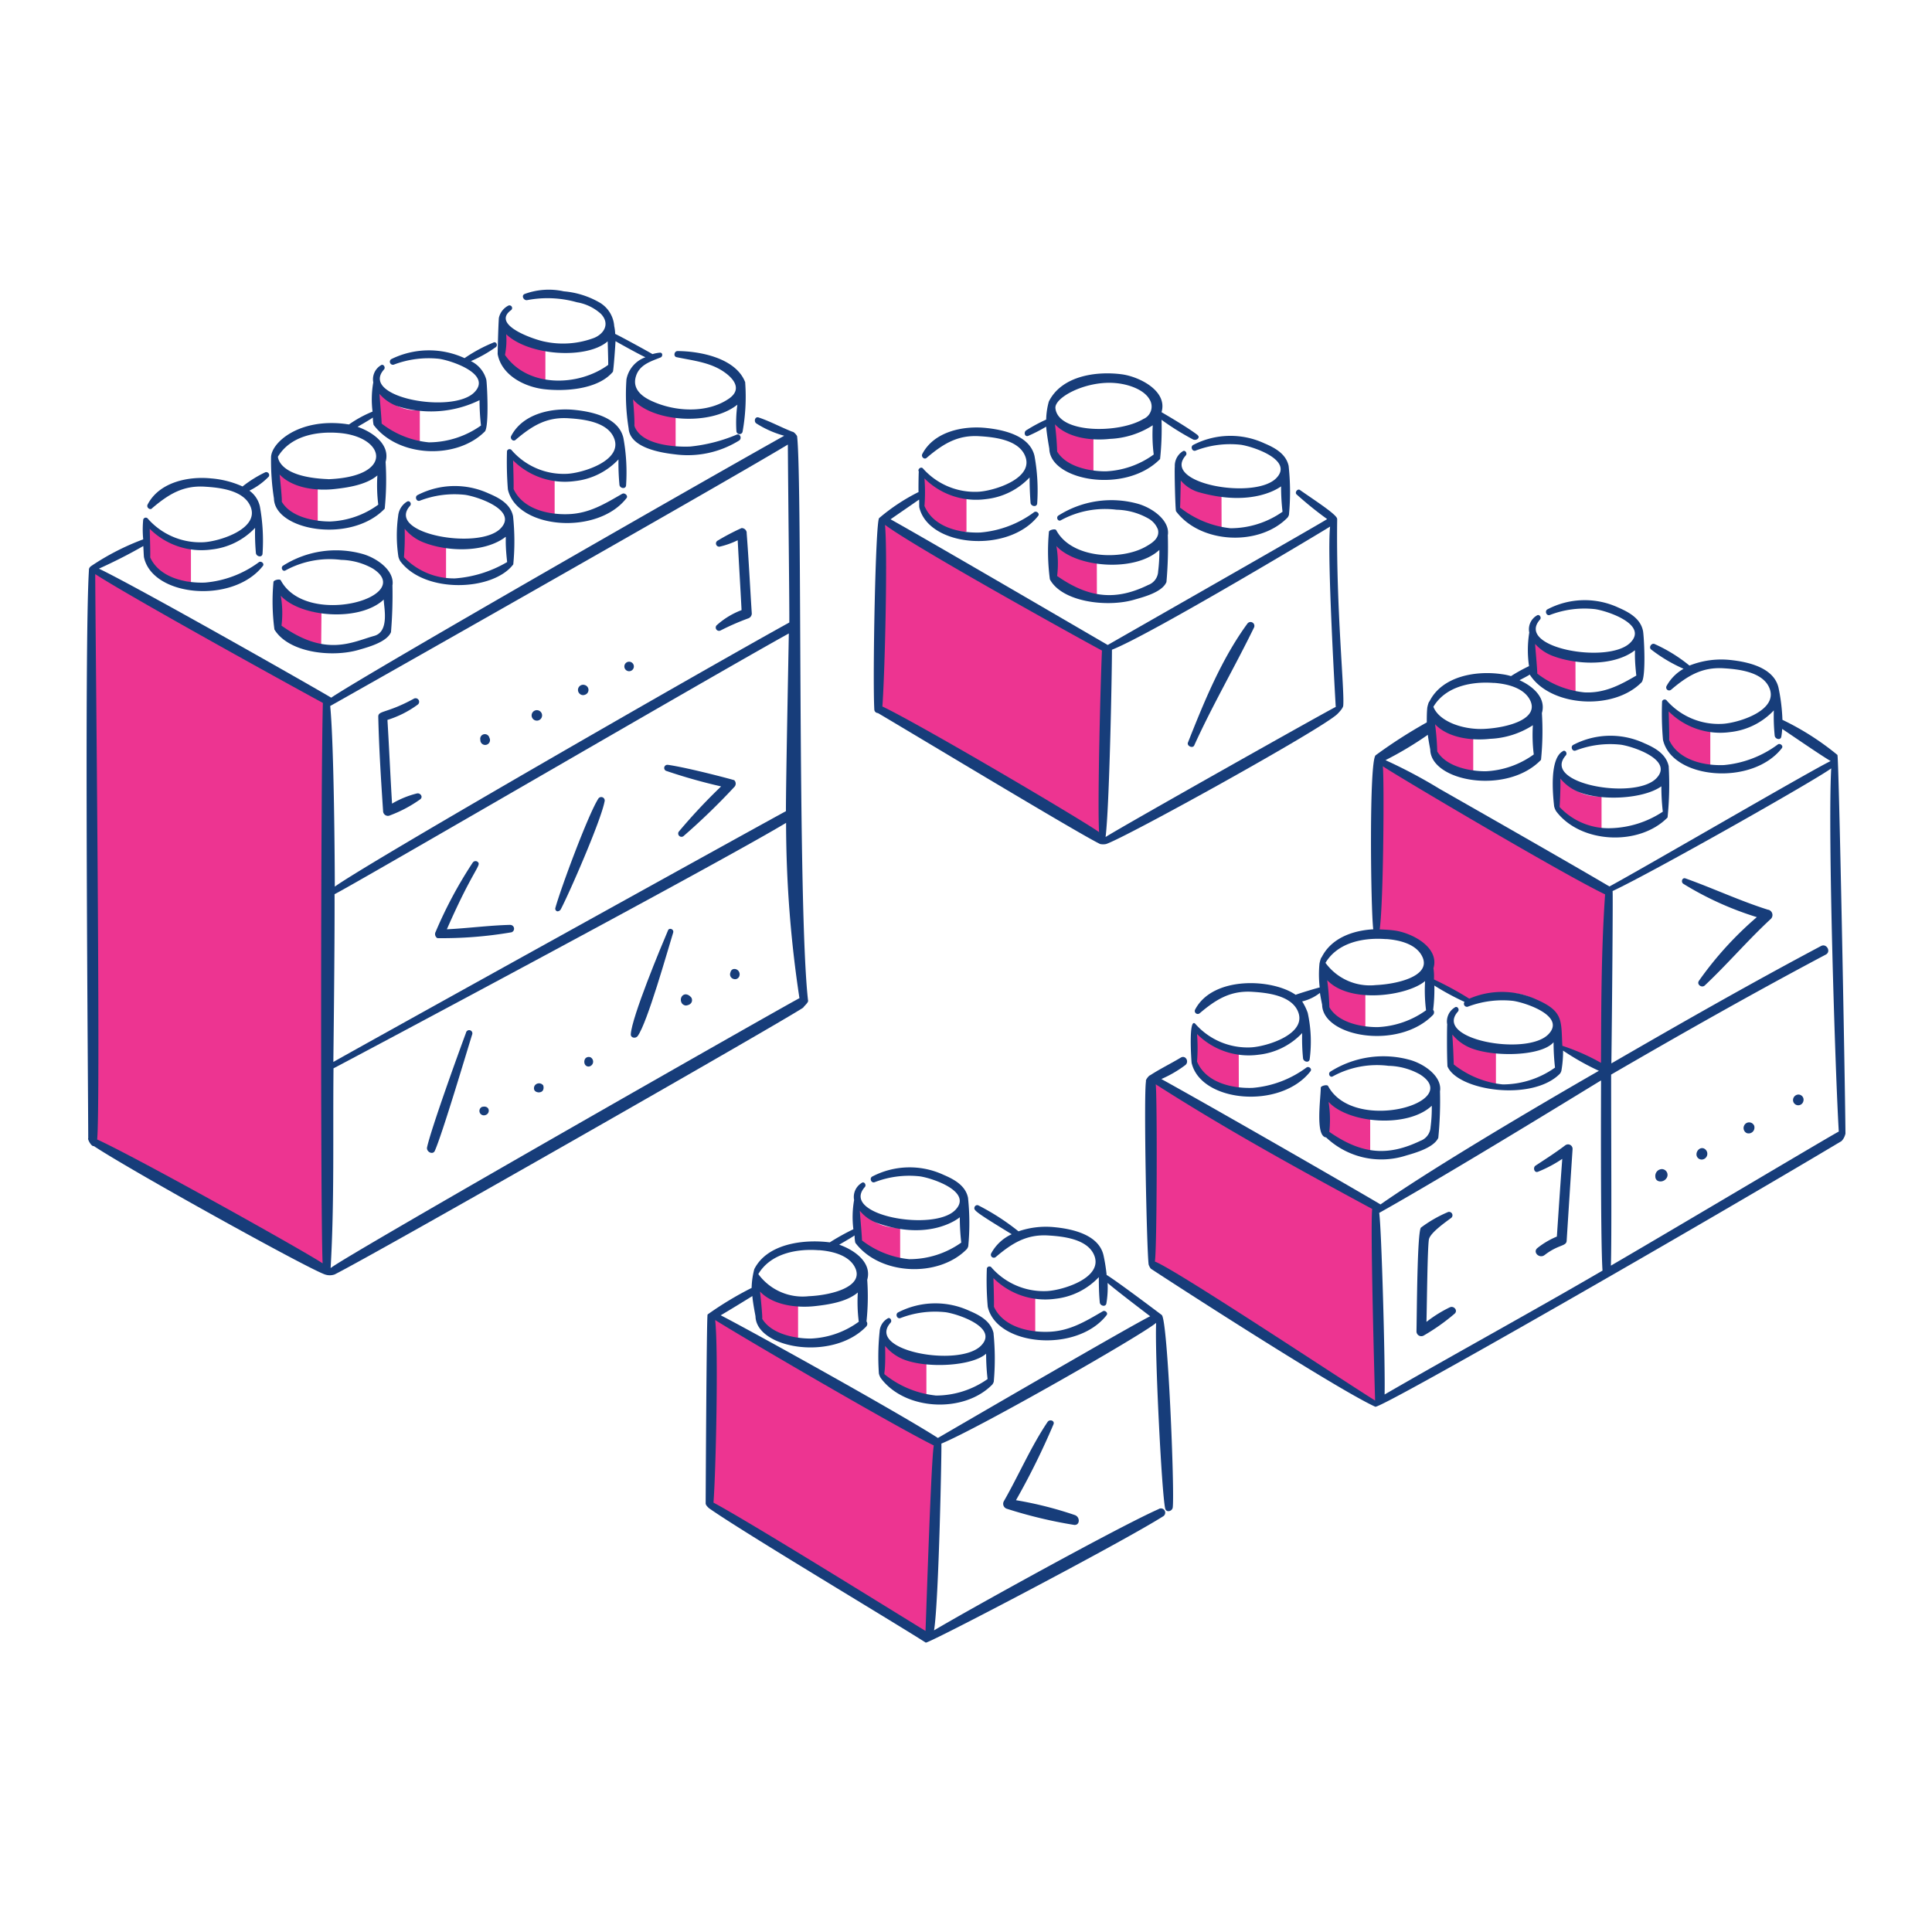 <svg xmlns="http://www.w3.org/2000/svg" viewBox="-0.5 -0.5 24 24" id="Modular-Coding-4--Streamline-Brooklyn.svg" height="24" width="24"><desc>MODULAR CODING 4 Streamline Illustration: https://streamlinehq.com</desc><path d="m16.624 8.954 2.867 1.609 -0.039 2.232c-0.188 -0.121 -0.42 -0.169 -0.608 -0.293a0.352 0.352 0 0 0 -0.06 -0.372c-0.153 -0.264 -0.517 -0.408 -1.016 -0.184 -0.133 -0.076 -0.345 -0.172 -0.478 -0.245a0.381 0.381 0 0 0 -0.076 -0.366 0.711 0.711 0 0 0 -0.614 -0.272c0.012 -0.684 0.009 -1.419 0.024 -2.108Z" fill="#ed3491" stroke-width="1"></path><path d="m0.659 6.601 2.888 1.63 0 7.044 -2.888 -1.606 0 -7.068z" fill="#ed3491" stroke-width="1"></path><path d="M1.872 6.292a0.955 0.955 0 0 1 -0.575 -0.339c-0.009 0.057 -0.033 0.451 0.052 0.563 0.139 0.184 0.475 0.215 0.523 0.215Z" fill="#ed3491" stroke-width="1"></path><path d="M3.493 7.109a0.678 0.678 0 0 1 -0.448 -0.203 0.341 0.341 0 0 1 -0.103 -0.16c-0.022 0.187 -0.02 0.482 0.094 0.632a0.56 0.56 0 0 0 0.454 0.178c0 -0.146 0.003 -0.303 0.003 -0.448Z" fill="#ed3491" stroke-width="1"></path><path d="M3.447 5.543a0.56 0.56 0 0 1 -0.436 -0.163 0.495 0.495 0 0 1 -0.112 -0.209c-0.021 0.185 -0.02 0.479 0.094 0.629a0.56 0.56 0 0 0 0.454 0.178Z" fill="#ed3491" stroke-width="1"></path><path d="M4.715 4.596a0.559 0.559 0 0 1 -0.436 -0.163 0.496 0.496 0 0 1 -0.112 -0.209c-0.021 0.185 -0.02 0.479 0.094 0.629 0.139 0.184 0.405 0.181 0.454 0.181Z" fill="#ed3491" stroke-width="1"></path><path d="M6.275 3.825a0.559 0.559 0 0 1 -0.436 -0.163 0.497 0.497 0 0 1 -0.112 -0.209c-0.021 0.185 -0.02 0.479 0.094 0.629a0.559 0.559 0 0 0 0.454 0.178Z" fill="#ed3491" stroke-width="1"></path><path d="M7.893 4.65a0.56 0.56 0 0 1 -0.436 -0.163 0.496 0.496 0 0 1 -0.112 -0.209c-0.021 0.185 -0.02 0.479 0.094 0.629 0.139 0.184 0.405 0.181 0.454 0.181Z" fill="#ed3491" stroke-width="1"></path><path d="m10.485 5.996 2.717 1.57 0 2.335 -2.763 -1.603 0.045 -2.301z" fill="#ed3491" stroke-width="1"></path><path d="m13.818 12.925 2.776 1.561 0 2.462 -2.776 -1.73 0 -2.292z" fill="#ed3491" stroke-width="1"></path><path d="m8.35 15.87 2.788 1.551 -0.115 2.414 -2.716 -1.663 0.042 -2.302z" fill="#ed3491" stroke-width="1"></path><path d="M6.39 5.452c-0.036 0.003 -0.547 -0.272 -0.562 -0.324 -0.009 0.057 -0.026 0.468 0.057 0.578 0.141 0.183 0.457 0.184 0.505 0.181Z" fill="#ed3491" stroke-width="1"></path><path d="M7.231 5.633c-0.22 0.127 -0.411 0.245 -0.671 0.254 -0.251 0.009 -0.566 -0.063 -0.68 -0.312 0.003 -0.082 -0.006 -0.321 -0.006 -0.356a0.911 0.911 0 0 0 0.768 0.257 0.872 0.872 0 0 0 0.541 -0.269 2.906 2.906 0 0 0 0.012 0.315c0.003 0.042 0.073 0.06 0.082 0.011a2.375 2.375 0 0 0 -0.033 -0.593c-0.06 -0.254 -0.381 -0.325 -0.605 -0.348 -0.285 -0.029 -0.645 0.046 -0.789 0.324 -0.018 0.034 0.026 0.077 0.057 0.046 0.203 -0.172 0.384 -0.285 0.659 -0.266 0.178 0.011 0.456 0.043 0.55 0.221 0.157 0.297 -0.378 0.461 -0.575 0.469a0.857 0.857 0 0 1 -0.683 -0.291 0.033 0.033 0 0 0 -0.06 0.009 4.411 4.411 0 0 0 0.011 0.475c0.11 0.493 1.114 0.578 1.476 0.106 0.019 -0.03 -0.027 -0.067 -0.054 -0.051Z" fill="#173d7a" stroke-width="1"></path><path d="M4.681 9.356A1.155 1.155 0 0 0 4.37 9.483c-0.021 -0.348 -0.036 -0.693 -0.057 -1.04a1.268 1.268 0 0 0 0.372 -0.187 0.044 0.044 0 0 0 -0.045 -0.076c-0.336 0.184 -0.443 0.144 -0.441 0.224 0.009 0.391 0.034 0.784 0.06 1.173a0.06 0.06 0 0 0 0.088 0.051 1.617 1.617 0 0 0 0.375 -0.2c0.037 -0.032 -0.003 -0.079 -0.039 -0.072Z" fill="#173d7a" stroke-width="1"></path><path d="M5.579 8.664a0.057 0.057 0 0 0 -0.112 0.027 0.06 0.06 0 1 0 0.112 -0.027Z" fill="#173d7a" stroke-width="1"></path><path d="M6.169 8.452a0.065 0.065 0 0 0 0 -0.13 0.065 0.065 0 0 0 0 0.13Z" fill="#173d7a" stroke-width="1"></path><path d="M6.765 8.131a0.063 0.063 0 0 0 0 -0.121 0.064 0.064 0 0 0 -0.066 0.106 0.061 0.061 0 0 0 0.066 0.015Z" fill="#173d7a" stroke-width="1"></path><path d="M7.315 7.838a0.059 0.059 0 0 0 0 -0.118 0.059 0.059 0 0 0 0 0.118Z" fill="#173d7a" stroke-width="1"></path><path d="M8.776 6.117a0.063 0.063 0 0 0 -0.064 -0.057 2.859 2.859 0 0 0 -0.299 0.157 0.04 0.04 0 0 0 0.03 0.073 1.043 1.043 0 0 0 0.221 -0.079c0.015 0.29 0.033 0.578 0.048 0.868a0.971 0.971 0 0 0 -0.311 0.19 0.041 0.041 0 0 0 0.048 0.064 3.105 3.105 0 0 1 0.345 -0.151 0.065 0.065 0 0 0 0.045 -0.06c-0.022 -0.336 -0.038 -0.672 -0.064 -1.004Z" fill="#173d7a" stroke-width="1"></path><path d="M5.843 10.989c-0.263 0.006 -0.526 0.042 -0.792 0.055 0.344 -0.786 0.444 -0.797 0.375 -0.843a0.043 0.043 0 0 0 -0.054 0.015 5.336 5.336 0 0 0 -0.46 0.859 0.059 0.059 0 0 0 0.021 0.079 5.067 5.067 0 0 0 0.922 -0.073 0.047 0.047 0 0 0 -0.012 -0.091Z" fill="#173d7a" stroke-width="1"></path><path d="M6.463 10.802c0.109 -0.206 0.502 -1.107 0.547 -1.345a0.043 0.043 0 0 0 -0.079 -0.033c-0.124 0.194 -0.466 1.113 -0.532 1.355a0.034 0.034 0 0 0 0.024 0.042 0.049 0.049 0 0 0 0.039 -0.019Z" fill="#173d7a" stroke-width="1"></path><path d="M7.799 9.002a0.039 0.039 0 0 0 -0.018 0.076 6.77 6.77 0 0 0 0.677 0.191 7.102 7.102 0 0 0 -0.526 0.562 0.041 0.041 0 0 0 0.057 0.057 8.29 8.29 0 0 0 0.632 -0.611 0.059 0.059 0 0 0 0 -0.085c-0.013 -0.006 -0.557 -0.152 -0.823 -0.191Z" fill="#173d7a" stroke-width="1"></path><path d="M5.289 12.329c-0.088 0.236 -0.431 1.183 -0.484 1.424 -0.011 0.055 0.072 0.099 0.097 0.042 0.097 -0.222 0.386 -1.196 0.463 -1.443a0.04 0.04 0 1 0 -0.076 -0.024Z" fill="#173d7a" stroke-width="1"></path><path d="M5.486 13.251a0.055 0.055 0 0 0 0.036 0.103c0.075 -0.014 0.067 -0.131 -0.036 -0.103Z" fill="#173d7a" stroke-width="1"></path><path d="M6.19 13.07c0.079 0 0.063 -0.079 0.057 -0.088a0.065 0.065 0 0 0 -0.106 0.006c-0.009 0.015 -0.024 0.073 0.048 0.082Z" fill="#173d7a" stroke-width="1"></path><path d="M6.841 12.637a0.057 0.057 0 0 0 -0.055 0c-0.042 0.022 -0.038 0.112 0.027 0.112a0.061 0.061 0 0 0 0.027 -0.112Z" fill="#173d7a" stroke-width="1"></path><path d="M7.799 11.056c-0.091 0.212 -0.45 1.077 -0.463 1.291 -0.003 0.048 0.06 0.057 0.085 0.024 0.121 -0.166 0.372 -1.063 0.442 -1.288 0.011 -0.037 -0.045 -0.064 -0.064 -0.028Z" fill="#173d7a" stroke-width="1"></path><path d="M8.087 11.891c-0.079 -0.091 -0.16 -0.003 -0.118 0.07a0.067 0.067 0 0 0 0.054 0.03c0.088 -0.013 0.079 -0.079 0.064 -0.1Z" fill="#173d7a" stroke-width="1"></path><path d="M8.628 11.537c-0.051 -0.003 -0.054 0.048 -0.057 0.051a0.059 0.059 0 0 0 0.042 0.073 0.056 0.056 0 0 0 0.073 -0.042 0.066 0.066 0 0 0 -0.057 -0.082Z" fill="#173d7a" stroke-width="1"></path><path d="M4.376 6.767c0.024 -0.181 -0.193 -0.333 -0.366 -0.384a1.229 1.229 0 0 0 -0.995 0.145c-0.033 0.024 -0.003 0.08 0.033 0.057a1.144 1.144 0 0 1 0.69 -0.13 0.839 0.839 0 0 1 0.39 0.106c0.555 0.349 -0.82 0.745 -1.14 0.148 -0.011 -0.022 -0.091 -0.003 -0.091 0.021a2.641 2.641 0 0 0 0.012 0.59c0.175 0.287 0.707 0.35 1.043 0.254 0.118 -0.034 0.352 -0.096 0.405 -0.221a5.656 5.656 0 0 0 0.018 -0.587Zm-0.227 0.632c-0.276 0.077 -0.6 0.266 -1.152 -0.127A1.277 1.277 0 0 0 2.988 6.9c0.247 0.27 0.98 0.328 1.279 0.048 -0 0.088 0.076 0.397 -0.118 0.451Z" fill="#173d7a" stroke-width="1"></path><path d="M5.041 6.289a0.926 0.926 0 0 1 -0.505 -0.239c-0.07 -0.075 -0.03 -0.082 -0.042 -0.133 -0.009 0.079 -0.06 0.441 0.024 0.553 0.139 0.184 0.475 0.26 0.523 0.257Z" fill="#ed3491" stroke-width="1"></path><path d="M11.506 5.669a0.649 0.649 0 0 1 -0.446 -0.194c-0.069 -0.076 -0.091 -0.069 -0.106 -0.121 -0.003 0.535 0.014 0.46 0.097 0.572 0.138 0.185 0.407 0.181 0.455 0.178Z" fill="#ed3491" stroke-width="1"></path><path d="M13.125 6.453c-0.036 0.003 -0.402 -0.091 -0.547 -0.33 -0.022 0.187 -0.02 0.482 0.094 0.632a0.56 0.56 0 0 0 0.454 0.178Z" fill="#ed3491" stroke-width="1"></path><path d="M13.083 4.919a0.559 0.559 0 0 1 -0.436 -0.163 0.497 0.497 0 0 1 -0.112 -0.209c-0.006 0.057 0.009 0.52 0.094 0.632a0.56 0.56 0 0 0 0.454 0.178Z" fill="#ed3491" stroke-width="1"></path><path d="M14.008 6.144c0.024 -0.181 -0.193 -0.333 -0.366 -0.384a1.229 1.229 0 0 0 -0.995 0.145c-0.033 0.024 -0.003 0.08 0.033 0.057a1.144 1.144 0 0 1 0.69 -0.13 0.838 0.838 0 0 1 0.39 0.106 0.267 0.267 0 0 1 0.124 0.139c0.027 0.109 -0.075 0.17 -0.148 0.212 -0.308 0.177 -0.925 0.152 -1.115 -0.203 -0.011 -0.022 -0.091 -0.003 -0.091 0.021a2.648 2.648 0 0 0 0.012 0.59c0.151 0.281 0.707 0.35 1.043 0.254 0.118 -0.034 0.352 -0.093 0.405 -0.221a4.931 4.931 0 0 0 0.017 -0.587Zm-0.251 0.626c-0.377 0.182 -0.71 0.176 -1.125 -0.115a1.273 1.273 0 0 0 -0.009 -0.372c0.247 0.27 0.98 0.328 1.279 0.048a2.025 2.025 0 0 1 -0.015 0.266 0.188 0.188 0 0 1 -0.13 0.172Z" fill="#173d7a" stroke-width="1"></path><path d="M14.674 5.666c-0.036 0.003 -0.42 -0.088 -0.547 -0.372 -0.022 0.187 -0.02 0.482 0.094 0.632a0.559 0.559 0 0 0 0.454 0.178Z" fill="#ed3491" stroke-width="1"></path><path d="M5.631 3.755a1.879 1.879 0 0 0 -0.36 0.194 1.059 1.059 0 0 0 -0.91 0.012 0.038 0.038 0 0 0 0.03 0.069 1.219 1.219 0 0 1 0.562 -0.073c0.151 0.021 0.664 0.189 0.439 0.417 -0.27 0.273 -1.43 0.062 -1.122 -0.284 0.024 -0.027 -0.009 -0.075 -0.039 -0.052a0.203 0.203 0 0 0 -0.094 0.212 1.216 1.216 0 0 0 -0.009 0.363 1.473 1.473 0 0 0 -0.293 0.16c-0.012 -0.003 -0.027 -0.003 -0.039 -0.006 -0.582 -0.076 -0.929 0.233 -0.929 0.417a3.052 3.052 0 0 0 0.036 0.508c0.009 0.399 0.956 0.566 1.376 0.127a3.565 3.565 0 0 0 0.011 -0.581c0.06 -0.209 -0.148 -0.366 -0.348 -0.436 0.018 -0.011 0.148 -0.085 0.19 -0.115a0.432 0.432 0 0 0 0.009 0.091c0.303 0.405 1.034 0.436 1.385 0.079 0.051 -0.082 0.024 -0.599 0.015 -0.641a0.362 0.362 0 0 0 -0.191 -0.23 1.652 1.652 0 0 0 0.302 -0.169c0.037 -0.017 0.019 -0.08 -0.024 -0.062ZM3 5.73c0.006 -0.009 -0.015 -0.236 -0.027 -0.336 0.163 0.172 0.46 0.206 0.683 0.181 0.163 -0.018 0.393 -0.051 0.532 -0.169a1.953 1.953 0 0 0 0.011 0.363 1.085 1.085 0 0 1 -0.596 0.209c-0.202 0.001 -0.495 -0.057 -0.604 -0.248Zm0.578 -0.278c-0.626 -0.024 -0.623 -0.275 -0.626 -0.278 0.154 -0.257 0.475 -0.318 0.756 -0.296 0.582 0.045 0.7 0.543 -0.13 0.575Zm1.249 -0.457a1.135 1.135 0 0 1 -0.586 -0.233c-0.003 -0.094 -0.027 -0.342 -0.027 -0.369a0.537 0.537 0 0 0 0.209 0.148 1.368 1.368 0 0 0 1.034 -0.07 2.745 2.745 0 0 0 0.018 0.315 1.127 1.127 0 0 1 -0.648 0.209Z" fill="#173d7a" stroke-width="1"></path><path d="M8.758 4.251c-0.114 -0.303 -0.562 -0.389 -0.841 -0.39 -0.042 0 -0.055 0.067 -0.012 0.076 0.203 0.043 0.421 0.063 0.596 0.188 0.127 0.09 0.213 0.217 0.054 0.327 -0.268 0.185 -0.674 0.166 -0.971 0.024 -0.121 -0.057 -0.231 -0.152 -0.184 -0.302 0.044 -0.143 0.182 -0.184 0.305 -0.233 0.03 -0.011 0.03 -0.064 -0.009 -0.06a0.461 0.461 0 0 0 -0.091 0.018c0 -0.003 -0.396 -0.221 -0.463 -0.251a0.525 0.525 0 0 0 -0.012 -0.097 0.371 0.371 0 0 0 -0.172 -0.287 1.068 1.068 0 0 0 -0.454 -0.145 0.868 0.868 0 0 0 -0.487 0.033c-0.045 0.019 -0.012 0.085 0.033 0.076a1.343 1.343 0 0 1 0.617 0.027 0.591 0.591 0 0 1 0.299 0.145c0.11 0.117 0.045 0.241 -0.082 0.296a1.094 1.094 0 0 1 -0.617 0.048c-0.115 -0.021 -0.671 -0.203 -0.42 -0.39a0.033 0.033 0 0 0 -0.033 -0.057A0.227 0.227 0 0 0 5.697 3.45c-0.009 0.136 -0.015 0.442 -0.015 0.448 0.048 0.263 0.33 0.406 0.572 0.436 0.26 0.031 0.674 0.006 0.859 -0.215 0.009 -0.011 0.033 -0.36 0.033 -0.381 0.057 0.033 0.302 0.169 0.372 0.2a0.364 0.364 0 0 0 -0.236 0.275 2.652 2.652 0 0 0 0.027 0.608c0.015 0.239 0.39 0.302 0.575 0.323a1.21 1.21 0 0 0 0.798 -0.172c0.036 -0.024 0.015 -0.088 -0.03 -0.073a2.003 2.003 0 0 1 -0.578 0.148c-0.206 0.009 -0.62 -0.024 -0.693 -0.26 0.003 -0.094 -0.015 -0.312 -0.018 -0.327 0.229 0.275 0.952 0.34 1.297 0.067a1.639 1.639 0 0 0 -0.012 0.33 0.039 0.039 0 0 0 0.076 0.009 2.447 2.447 0 0 0 0.033 -0.614ZM5.773 3.909a0.922 0.922 0 0 0 0.015 -0.257c0.284 0.27 1.003 0.314 1.261 0.088 0 0.011 0.009 0.293 0.006 0.293 -0.378 0.275 -1.004 0.281 -1.282 -0.124Z" fill="#173d7a" stroke-width="1"></path><path d="M9.538 11.93c-0.134 -1.161 -0.069 -6.424 -0.136 -7.01 0 -0.006 -0.036 -0.057 -0.06 -0.057C9.2 4.807 9.067 4.734 8.924 4.686c-0.045 -0.015 -0.063 0.048 -0.03 0.073a1.24 1.24 0 0 0 0.348 0.154c-0.941 0.526 -5.186 2.955 -5.628 3.254 -0.016 -0.016 -2.351 -1.346 -2.885 -1.603 0.188 -0.085 0.372 -0.178 0.551 -0.281 0.003 0.042 0.006 0.136 0.009 0.142 0.109 0.489 1.104 0.58 1.476 0.106 0.024 -0.03 -0.021 -0.066 -0.048 -0.048a1.307 1.307 0 0 1 -0.671 0.254c-0.251 0.009 -0.566 -0.064 -0.68 -0.312 0.003 -0.082 -0.006 -0.321 -0.006 -0.356a0.911 0.911 0 0 0 0.768 0.257 0.872 0.872 0 0 0 0.541 -0.269A2.689 2.689 0 0 0 2.679 6.371c0.006 0.042 0.073 0.06 0.082 0.011a2.382 2.382 0 0 0 -0.033 -0.593 0.333 0.333 0 0 0 -0.13 -0.194 0.859 0.859 0 0 0 0.241 -0.175 0.037 0.037 0 0 0 -0.042 -0.054 1.479 1.479 0 0 0 -0.284 0.177 1.172 1.172 0 0 0 -0.39 -0.1c-0.284 -0.029 -0.645 0.046 -0.789 0.324 -0.02 0.039 0.034 0.077 0.057 0.045 0.203 -0.172 0.384 -0.285 0.659 -0.266 0.178 0.011 0.454 0.042 0.55 0.221 0.159 0.296 -0.378 0.461 -0.575 0.469a0.867 0.867 0 0 1 -0.686 -0.29 0.033 0.033 0 0 0 -0.06 0.009 1.267 1.267 0 0 0 0 0.245 3.076 3.076 0 0 0 -0.644 0.33c-0.036 0.024 -0.03 0.051 -0.03 0.051 -0.06 0.913 -0.009 6.563 -0.009 7.059 -0.011 0.011 0.039 0.106 0.07 0.097C1.115 14.035 3.277 15.235 3.529 15.329a0.183 0.183 0 0 0 0.127 0.003c0.508 -0.254 5.583 -3.151 5.822 -3.315 0.01 -0.019 0.064 -0.061 0.061 -0.088Zm-0.275 -2.353c-0.009 0 -5.153 2.849 -5.622 3.115 0 -0.036 0.018 -1.425 0.015 -2.084 0.239 -0.118 4.703 -2.719 5.643 -3.239 -0.006 0.366 -0.036 1.839 -0.036 2.208Zm0.024 -4.555c0.003 0.56 0.021 2.035 0.018 2.211C8.344 7.762 4.082 10.209 3.659 10.514c0 -0.251 -0.009 -1.748 -0.057 -2.244 0.003 0 4.766 -2.695 5.686 -3.248ZM0.707 13.654c0.045 -0.435 -0.024 -6.529 -0.024 -7.022 0.448 0.29 2.344 1.337 2.828 1.6 -0.027 0.913 -0.03 6.49 -0.003 6.962 -0.203 -0.139 -2.308 -1.315 -2.801 -1.539Zm2.9 1.6c0.048 -0.823 0.027 -1.657 0.036 -2.483 0.006 0 4.718 -2.507 5.622 -3.049a14.568 14.568 0 0 0 0.166 2.178c0 -0.011 -5.71 3.239 -5.825 3.354Z" fill="#173d7a" stroke-width="1"></path><path d="M5.873 5.911c-0.032 -0.151 -0.17 -0.225 -0.302 -0.281a1.008 1.008 0 0 0 -0.886 0.021c-0.036 0.021 -0.012 0.084 0.03 0.069a1.194 1.194 0 0 1 0.562 -0.073c0.151 0.021 0.666 0.191 0.439 0.42 -0.27 0.271 -1.431 0.063 -1.122 -0.284 0.024 -0.027 -0.006 -0.072 -0.039 -0.051a0.233 0.233 0 0 0 -0.109 0.178 1.766 1.766 0 0 0 0.003 0.505 0.193 0.193 0 0 0 0.024 0.057c0.302 0.405 1.152 0.372 1.403 0.039a2.947 2.947 0 0 0 -0.003 -0.601Zm-0.72 0.774a0.862 0.862 0 0 1 -0.635 -0.263 3.269 3.269 0 0 0 0.009 -0.354 0.574 0.574 0 0 0 0.224 0.166c0.287 0.117 0.739 0.136 1.007 -0.048 0.05 -0.034 0.003 -0.046 0.042 0.296a1.489 1.489 0 0 1 -0.647 0.203Z" fill="#173d7a" stroke-width="1"></path><path d="M9.414 15.692a0.56 0.56 0 0 1 -0.436 -0.163 0.496 0.496 0 0 1 -0.112 -0.209c-0.022 0.187 -0.02 0.482 0.094 0.632 0.139 0.184 0.405 0.181 0.454 0.181Z" fill="#ed3491" stroke-width="1"></path><path d="M10.682 14.749a0.559 0.559 0 0 1 -0.436 -0.163 0.494 0.494 0 0 1 -0.112 -0.209c-0.022 0.187 -0.02 0.482 0.094 0.632a0.56 0.56 0 0 0 0.454 0.178Z" fill="#ed3491" stroke-width="1"></path><path d="M11.804 15.326c-0.027 -0.048 -0.06 0.411 0.042 0.505 0.264 0.244 0.478 0.209 0.514 0.209v-0.438c-0.009 0 -0.2 0.015 -0.556 -0.275Z" fill="#ed3491" stroke-width="1"></path><path d="M11.008 16.439c-0.036 0.003 -0.445 -0.076 -0.547 -0.372 -0.006 0.057 -0.036 0.487 0.048 0.599 0.139 0.184 0.451 0.212 0.499 0.212Z" fill="#ed3491" stroke-width="1"></path><path d="M11.843 16.064c-0.033 -0.151 -0.17 -0.225 -0.302 -0.281a1.009 1.009 0 0 0 -0.886 0.021c-0.036 0.021 -0.012 0.084 0.03 0.07a1.193 1.193 0 0 1 0.562 -0.073c0.151 0.021 0.665 0.191 0.438 0.417 -0.271 0.271 -1.432 0.063 -1.122 -0.287 0.024 -0.027 -0.009 -0.076 -0.039 -0.051a0.2 0.2 0 0 0 -0.097 0.16 3.024 3.024 0 0 0 -0.009 0.523 0.191 0.191 0 0 0 0.024 0.057c0.302 0.405 1.034 0.439 1.385 0.079a0.103 0.103 0 0 0 0.018 -0.036 3.182 3.182 0 0 0 -0.003 -0.599Zm-0.722 0.771a1.213 1.213 0 0 1 -0.629 -0.26c-0.019 -0.019 0.012 0 0.003 -0.356a0.574 0.574 0 0 0 0.224 0.166c0.287 0.117 0.856 0.088 1.031 -0.069a2.745 2.745 0 0 0 0.018 0.315 1.116 1.116 0 0 1 -0.647 0.205Z" fill="#173d7a" stroke-width="1"></path><path d="M17.801 8.645a0.559 0.559 0 0 1 -0.436 -0.163 0.495 0.495 0 0 1 -0.112 -0.209c-0.022 0.187 -0.02 0.482 0.094 0.632a0.559 0.559 0 0 0 0.454 0.178Z" fill="#ed3491" stroke-width="1"></path><path d="M19.071 7.702c-0.036 0.003 -0.499 -0.16 -0.547 -0.372 -0.022 0.187 -0.02 0.482 0.094 0.632a0.559 0.559 0 0 0 0.454 0.178Z" fill="#ed3491" stroke-width="1"></path><path d="M20.746 8.555c-0.036 0.003 -0.541 -0.263 -0.553 -0.315 -0.006 0.057 -0.052 0.421 0.03 0.532 0.138 0.185 0.475 0.257 0.523 0.254Z" fill="#ed3491" stroke-width="1"></path><path d="M19.395 9.392a0.56 0.56 0 0 1 -0.436 -0.163 0.497 0.497 0 0 1 -0.112 -0.209c-0.027 0.581 0.009 0.52 0.094 0.632a0.56 0.56 0 0 0 0.454 0.178Z" fill="#ed3491" stroke-width="1"></path><path d="M20.229 9.017c-0.033 -0.151 -0.169 -0.227 -0.302 -0.284a0.998 0.998 0 0 0 -0.885 0.021c-0.036 0.021 -0.012 0.084 0.03 0.07a1.193 1.193 0 0 1 0.562 -0.073c0.151 0.021 0.666 0.191 0.439 0.42 -0.269 0.271 -1.432 0.064 -1.122 -0.287 0.024 -0.027 -0.009 -0.076 -0.039 -0.051 -0.163 0.094 -0.124 0.523 -0.106 0.683a0.21 0.21 0 0 0 0.024 0.06c0.302 0.405 1.034 0.438 1.385 0.079a4.008 4.008 0 0 0 0.014 -0.638Zm-0.72 0.771a0.831 0.831 0 0 1 -0.635 -0.263s0.015 -0.239 0.009 -0.354a0.573 0.573 0 0 0 0.224 0.166c0.287 0.117 0.811 0.088 1.031 -0.069a2.748 2.748 0 0 0 0.018 0.315 1.232 1.232 0 0 1 -0.647 0.205Z" fill="#173d7a" stroke-width="1"></path><path d="M14.888 12.577c-0.036 0.003 -0.538 -0.26 -0.55 -0.315 -0.039 0.426 0.014 0.46 0.097 0.572 0.138 0.185 0.405 0.181 0.454 0.181Z" fill="#ed3491" stroke-width="1"></path><path d="M16.086 13.203c-0.181 -0.206 -0.166 0.293 -0.082 0.405 0.139 0.184 0.514 0.197 0.517 0.197v-0.438a0.545 0.545 0 0 1 -0.436 -0.163Z" fill="#ed3491" stroke-width="1"></path><path d="M16.461 11.827a0.559 0.559 0 0 1 -0.436 -0.163 0.497 0.497 0 0 1 -0.112 -0.209c-0.022 0.187 -0.02 0.482 0.094 0.632 0.139 0.184 0.405 0.181 0.454 0.181Z" fill="#ed3491" stroke-width="1"></path><path d="M17.389 13.052c0.024 -0.181 -0.194 -0.333 -0.369 -0.384a1.232 1.232 0 0 0 -0.995 0.145c-0.033 0.024 -0.003 0.08 0.033 0.057a1.145 1.145 0 0 1 0.69 -0.13 0.838 0.838 0 0 1 0.39 0.106c0.553 0.347 -0.821 0.74 -1.14 0.145 -0.011 -0.022 -0.091 -0.003 -0.091 0.021 -0.001 0.137 -0.07 0.606 0.066 0.617a0.998 0.998 0 0 0 0.989 0.227c0.118 -0.034 0.348 -0.098 0.405 -0.221a4.667 4.667 0 0 0 0.021 -0.584Zm-0.251 0.623c-0.371 0.175 -0.697 0.185 -1.125 -0.115a1.39 1.39 0 0 0 -0.009 -0.372c0.244 0.268 0.981 0.33 1.282 0.048a1.845 1.845 0 0 1 -0.015 0.266 0.192 0.192 0 0 1 -0.133 0.172Z" fill="#173d7a" stroke-width="1"></path><path d="M17.535 12.178c-0.003 0.024 -0.075 0.523 0.07 0.653a0.831 0.831 0 0 0 0.478 0.157v-0.438a0.506 0.506 0 0 1 -0.547 -0.372Z" fill="#ed3491" stroke-width="1"></path><path d="M14.377 4.904c-0.137 -0.105 -0.445 -0.281 -0.448 -0.284 0.079 -0.266 -0.281 -0.444 -0.499 -0.471 -0.324 -0.041 -0.744 0.024 -0.901 0.339a0.901 0.901 0 0 0 -0.033 0.224 2.012 2.012 0 0 0 -0.251 0.136c-0.03 0.024 -0.015 0.082 0.027 0.067a1.943 1.943 0 0 0 0.224 -0.115c0.006 0.091 0.039 0.272 0.039 0.275 0.009 0.394 0.943 0.569 1.376 0.127a3.551 3.551 0 0 0 0.018 -0.487 3.293 3.293 0 0 0 0.393 0.245c0.045 0.018 0.091 -0.027 0.055 -0.054Zm-1.04 -0.647c0.184 0.012 0.375 0.085 0.442 0.203a0.167 0.167 0 0 1 -0.076 0.245c-0.302 0.183 -1.057 0.182 -1.092 -0.133 -0.015 -0.133 0.366 -0.338 0.726 -0.315Zm-0.705 0.85a3.357 3.357 0 0 0 -0.027 -0.336c0.163 0.172 0.46 0.206 0.683 0.181a1.062 1.062 0 0 0 0.532 -0.169 1.954 1.954 0 0 0 0.012 0.363 1.094 1.094 0 0 1 -0.596 0.209c-0.2 0.001 -0.493 -0.057 -0.605 -0.248Z" fill="#173d7a" stroke-width="1"></path><path d="M16.11 5.951c0.016 -0.047 -0.265 -0.226 -0.46 -0.363 -0.03 -0.024 -0.072 0.03 -0.042 0.055a4.497 4.497 0 0 0 0.378 0.305c-0.003 0.011 -2.277 1.307 -2.725 1.564 -0.003 0 -2.265 -1.322 -2.698 -1.561 0.055 -0.039 0.29 -0.2 0.354 -0.245 0.003 0.021 0 0.085 0.003 0.097 0.116 0.491 1.105 0.579 1.476 0.106 0.024 -0.03 -0.021 -0.066 -0.048 -0.048a1.304 1.304 0 0 1 -0.671 0.254c-0.26 0.009 -0.581 -0.066 -0.693 -0.33a2.155 2.155 0 0 0 0 -0.342 0.908 0.908 0 0 0 0.765 0.257 0.873 0.873 0 0 0 0.541 -0.269c0 0.106 0.004 0.212 0.012 0.315 0.003 0.042 0.073 0.06 0.082 0.011a2.38 2.38 0 0 0 -0.033 -0.593c-0.06 -0.254 -0.381 -0.325 -0.605 -0.348 -0.285 -0.029 -0.645 0.046 -0.789 0.324 -0.018 0.034 0.026 0.077 0.057 0.045 0.203 -0.172 0.384 -0.285 0.659 -0.266 0.178 0.011 0.456 0.043 0.55 0.221 0.157 0.297 -0.378 0.461 -0.575 0.469a0.862 0.862 0 0 1 -0.683 -0.29c-0.024 -0.027 -0.07 0.009 -0.051 0.039 -0.003 0.003 -0.006 0.245 -0.003 0.254a2.413 2.413 0 0 0 -0.49 0.324c-0.045 0.036 -0.082 1.978 -0.06 2.377a0.046 0.046 0 0 0 0.045 0.045c0.457 0.269 2.522 1.515 2.761 1.627a0.193 0.193 0 0 0 0.073 0c0.254 -0.085 2.687 -1.432 2.873 -1.615 0.018 -0.018 0.069 -0.07 0.073 -0.103 0.018 -0.19 -0.09 -1.213 -0.075 -2.317ZM10.461 8.276c0.03 -0.378 0.067 -1.887 0.033 -2.256 0.408 0.305 2.686 1.561 2.695 1.561 -0.018 0.384 -0.057 1.893 -0.036 2.256 -0.175 -0.13 -2.204 -1.328 -2.692 -1.561Zm2.773 1.621c0.047 -0.372 0.079 -2.012 0.079 -2.326 0.475 -0.184 2.707 -1.524 2.71 -1.53 -0.042 0.351 0.07 2.238 0.07 2.241 -0.012 -0.003 -2.628 1.469 -2.858 1.615Z" fill="#173d7a" stroke-width="1"></path><path d="M14.335 8.76c0.227 -0.5 0.503 -0.973 0.744 -1.467a0.048 0.048 0 0 0 -0.082 -0.048c-0.324 0.442 -0.541 0.977 -0.741 1.482 -0.012 0.042 0.061 0.073 0.079 0.033Z" fill="#173d7a" stroke-width="1"></path><path d="M21.466 10.802c-0.352 -0.111 -0.683 -0.267 -1.028 -0.39 -0.042 -0.015 -0.06 0.045 -0.027 0.067a3.966 3.966 0 0 0 0.913 0.414 4.306 4.306 0 0 0 -0.72 0.792c-0.03 0.046 0.037 0.091 0.073 0.057 0.285 -0.268 0.535 -0.563 0.823 -0.829a0.068 0.068 0 0 0 -0.033 -0.112Z" fill="#173d7a" stroke-width="1"></path><path d="M20.148 14.023a0.084 0.084 0 0 0 -0.085 0.091c0 0.075 0.096 0.08 0.135 0.027a0.072 0.072 0 0 0 -0.051 -0.118Z" fill="#173d7a" stroke-width="1"></path><path d="M20.662 13.765c-0.049 -0.016 -0.1 0.04 -0.085 0.094a0.065 0.065 0 0 0 0.069 0.045 0.072 0.072 0 0 0 0.016 -0.139Z" fill="#173d7a" stroke-width="1"></path><path d="M21.294 13.493a0.068 0.068 0 0 0 -0.127 -0.012 0.07 0.07 0 0 0 0.03 0.094 0.072 0.072 0 0 0 0.096 -0.082Z" fill="#173d7a" stroke-width="1"></path><path d="M21.838 13.097a0.069 0.069 0 0 0 -0.063 0.082 0.065 0.065 0 0 0 0.127 0 0.064 0.064 0 0 0 -0.063 -0.082Z" fill="#173d7a" stroke-width="1"></path><path d="M17.51 15.74a1.598 1.598 0 0 0 -0.29 0.181c0.006 -0.221 0.012 -0.904 0.03 -1.022 0.012 -0.082 0.209 -0.218 0.272 -0.266a0.042 0.042 0 1 0 -0.042 -0.073 1.585 1.585 0 0 0 -0.33 0.191c-0.044 0.079 -0.048 0.977 -0.054 1.288a0.06 0.06 0 0 0 0.091 0.051 2.542 2.542 0 0 0 0.384 -0.272c0.043 -0.041 -0.013 -0.101 -0.06 -0.078Z" fill="#173d7a" stroke-width="1"></path><path d="M18.95 13.723c-0.122 0.093 -0.249 0.174 -0.375 0.257 -0.036 0.024 -0.015 0.094 0.03 0.076a1.602 1.602 0 0 0 0.302 -0.16c-0.024 0.321 -0.045 0.641 -0.067 0.965a1 1 0 0 0 -0.241 0.142c-0.064 0.051 0.024 0.137 0.088 0.088 0.18 -0.139 0.275 -0.104 0.275 -0.184 0.024 -0.378 0.048 -0.753 0.073 -1.131a0.056 0.056 0 0 0 -0.085 -0.052Z" fill="#173d7a" stroke-width="1"></path><path d="M13.93 15.834s-0.556 -0.42 -0.683 -0.496a2.145 2.145 0 0 0 -0.039 -0.245c-0.059 -0.254 -0.381 -0.326 -0.605 -0.348a1.045 1.045 0 0 0 -0.451 0.051 2.909 2.909 0 0 0 -0.502 -0.324 0.036 0.036 0 0 0 -0.045 0.027c-0.009 0.036 0.007 0.055 0.463 0.333a0.547 0.547 0 0 0 -0.254 0.236 0.037 0.037 0 0 0 0.057 0.046c0.203 -0.172 0.384 -0.285 0.659 -0.266 0.178 0.011 0.456 0.043 0.551 0.221 0.157 0.297 -0.378 0.46 -0.575 0.469a0.862 0.862 0 0 1 -0.687 -0.29 0.033 0.033 0 0 0 -0.06 0.009 3.772 3.772 0 0 0 0.011 0.475c0.109 0.489 1.104 0.581 1.476 0.106 0.024 -0.03 -0.021 -0.067 -0.048 -0.048 -0.218 0.127 -0.411 0.245 -0.671 0.254 -0.251 0.009 -0.566 -0.063 -0.68 -0.311 0.003 -0.082 -0.006 -0.321 -0.006 -0.356a0.911 0.911 0 0 0 0.768 0.257 0.872 0.872 0 0 0 0.541 -0.269c0 0.106 0.002 0.211 0.012 0.315 0.004 0.042 0.073 0.061 0.082 0.011a1.178 1.178 0 0 0 0.015 -0.254c0.085 0.076 0.442 0.348 0.529 0.414 -0.224 0.109 -2.196 1.255 -2.637 1.512 -0.438 -0.284 -2.247 -1.291 -2.698 -1.524 0.063 -0.036 0.327 -0.197 0.393 -0.239 0.006 0.085 0.039 0.248 0.039 0.251 0.009 0.399 0.956 0.566 1.376 0.127a0.05 0.05 0 0 0 0.003 -0.063 2.956 2.956 0 0 0 0.009 -0.517c0.06 -0.209 -0.148 -0.366 -0.348 -0.436 0.018 -0.011 0.148 -0.085 0.191 -0.115a0.416 0.416 0 0 0 0.009 0.091c0.303 0.405 1.034 0.438 1.385 0.079a0.103 0.103 0 0 0 0.018 -0.036 2.997 2.997 0 0 0 -0.003 -0.602c-0.031 -0.151 -0.169 -0.227 -0.302 -0.284a1.003 1.003 0 0 0 -0.889 0.021c-0.036 0.021 -0.012 0.084 0.03 0.07a1.194 1.194 0 0 1 0.563 -0.073c0.151 0.021 0.666 0.191 0.438 0.42 -0.269 0.271 -1.432 0.064 -1.122 -0.287 0.024 -0.027 -0.009 -0.075 -0.039 -0.051a0.203 0.203 0 0 0 -0.094 0.212 1.219 1.219 0 0 0 -0.009 0.363 2.891 2.891 0 0 0 -0.293 0.163c-0.33 -0.042 -0.78 0.018 -0.938 0.333a0.989 0.989 0 0 0 -0.033 0.233 4.163 4.163 0 0 0 -0.547 0.33c-0.013 0.013 -0.024 2.326 -0.024 2.347 0 0.024 0.036 0.054 0.042 0.06 0.43 0.302 2.247 1.385 2.692 1.669 0.027 0.018 2.433 -1.242 2.946 -1.567a0.053 0.053 0 1 0 -0.054 -0.091c-0.499 0.221 -2.353 1.246 -2.789 1.506 0.06 -0.356 0.097 -2.314 0.091 -2.32 0.471 -0.194 2.486 -1.345 2.668 -1.5 -0.018 0.378 0.069 2.116 0.112 2.305 0.013 0.057 0.088 0.036 0.094 -0.011 0.025 -0.197 -0.06 -2.308 -0.135 -2.39Zm-3.538 -1.143c0.66 0.237 1.025 -0.063 1.031 -0.07a2.747 2.747 0 0 0 0.018 0.315 1.112 1.112 0 0 1 -0.647 0.206 1.146 1.146 0 0 1 -0.586 -0.233c-0.003 -0.094 -0.027 -0.342 -0.027 -0.369a0.49 0.49 0 0 0 0.211 0.151Zm-1.424 1.189c0.006 -0.009 -0.015 -0.236 -0.027 -0.336 0.163 0.172 0.46 0.206 0.683 0.181 0.163 -0.018 0.393 -0.051 0.532 -0.169a1.954 1.954 0 0 0 0.012 0.363 1.084 1.084 0 0 1 -0.596 0.209c-0.199 0.001 -0.493 -0.057 -0.605 -0.248Zm0.705 -0.85c0.154 0.011 0.36 0.057 0.442 0.203 0.139 0.249 -0.284 0.357 -0.569 0.369a0.682 0.682 0 0 1 -0.626 -0.275c0.151 -0.254 0.472 -0.318 0.753 -0.296Zm-1.31 3.136c0.03 -0.381 0.063 -1.899 0.021 -2.268 0.436 0.272 2.244 1.325 2.716 1.558 -0.033 0.178 -0.088 1.929 -0.103 2.304 -0.43 -0.263 -2.175 -1.348 -2.634 -1.594Z" fill="#173d7a" stroke-width="1"></path><path d="M12.859 18.323a4.649 4.649 0 0 0 -0.738 -0.187 9.075 9.075 0 0 0 0.466 -0.943c0.018 -0.046 -0.048 -0.066 -0.073 -0.03 -0.207 0.307 -0.359 0.663 -0.544 0.986a0.065 0.065 0 0 0 0.039 0.094 5.707 5.707 0 0 0 0.835 0.2c0.073 0.006 0.073 -0.095 0.015 -0.119Z" fill="#173d7a" stroke-width="1"></path><path d="M22.425 13.584c-0.006 -0.717 -0.082 -4.691 -0.1 -4.706a3.351 3.351 0 0 0 -0.683 -0.436 2.301 2.301 0 0 0 -0.048 -0.396c-0.057 -0.255 -0.381 -0.325 -0.605 -0.348a1.069 1.069 0 0 0 -0.502 0.07 1.937 1.937 0 0 0 -0.436 -0.269c-0.039 -0.012 -0.073 0.045 -0.039 0.07a1.909 1.909 0 0 0 0.402 0.239 0.544 0.544 0 0 0 -0.212 0.215 0.037 0.037 0 0 0 0.057 0.045c0.203 -0.172 0.384 -0.285 0.659 -0.266 0.178 0.011 0.456 0.043 0.551 0.221 0.157 0.297 -0.378 0.46 -0.575 0.469a0.86 0.86 0 0 1 -0.687 -0.287 0.033 0.033 0 0 0 -0.06 0.009 3.771 3.771 0 0 0 0.011 0.475c0.109 0.489 1.104 0.581 1.476 0.106 0.024 -0.03 -0.021 -0.066 -0.048 -0.048a1.322 1.322 0 0 1 -0.671 0.257c-0.251 0.01 -0.566 -0.063 -0.68 -0.311 0.003 -0.082 -0.006 -0.321 -0.006 -0.356a0.905 0.905 0 0 0 0.765 0.257 0.873 0.873 0 0 0 0.541 -0.269 2.457 2.457 0 0 0 0.011 0.315c0.006 0.042 0.073 0.06 0.082 0.012 0.006 -0.033 0.009 -0.063 0.011 -0.097 0.091 0.06 0.487 0.333 0.602 0.399 -0.241 0.115 -2.286 1.307 -2.748 1.558 -0.469 -0.278 -1.881 -1.082 -2.111 -1.213a6.287 6.287 0 0 0 -0.671 -0.356 4.383 4.383 0 0 0 0.526 -0.315c0.006 0.06 0.03 0.181 0.03 0.184 0.009 0.399 0.956 0.566 1.376 0.127a3.567 3.567 0 0 0 0.011 -0.581c0.054 -0.184 -0.103 -0.33 -0.278 -0.408 0.015 -0.009 0.1 -0.051 0.127 -0.07 0.254 0.399 1.04 0.454 1.391 0.094 0.057 -0.079 0.027 -0.599 0.015 -0.641 -0.033 -0.151 -0.172 -0.227 -0.302 -0.284a0.995 0.995 0 0 0 -0.885 0.021c-0.036 0.021 -0.012 0.084 0.03 0.07a1.193 1.193 0 0 1 0.562 -0.073c0.151 0.021 0.665 0.191 0.438 0.417 -0.271 0.271 -1.432 0.064 -1.122 -0.287 0.024 -0.027 -0.009 -0.073 -0.039 -0.051a0.198 0.198 0 0 0 -0.094 0.212 1.376 1.376 0 0 0 -0.003 0.417 2.014 2.014 0 0 0 -0.224 0.124 0.666 0.666 0 0 0 -0.112 -0.024c-0.323 -0.048 -0.744 0.024 -0.901 0.339 -0.011 0.003 -0.027 0.073 -0.027 0.079 -0.006 0.06 -0.006 0.121 -0.006 0.181a6.106 6.106 0 0 0 -0.635 0.408c-0.084 0.068 -0.061 1.917 -0.03 2.162 -0.26 0.015 -0.523 0.112 -0.641 0.348 -0.011 0.003 -0.027 0.076 -0.027 0.079a1.38 1.38 0 0 0 0.003 0.296c-0.003 -0.003 -0.257 0.073 -0.299 0.091 -0.289 -0.202 -1.03 -0.237 -1.249 0.184a0.037 0.037 0 0 0 0.057 0.045c0.203 -0.172 0.384 -0.285 0.659 -0.266 0.178 0.011 0.456 0.043 0.551 0.221 0.157 0.297 -0.378 0.46 -0.575 0.469a0.865 0.865 0 0 1 -0.687 -0.29c-0.091 -0.103 -0.051 0.472 -0.048 0.484 0.116 0.49 1.104 0.581 1.476 0.103 0.024 -0.031 -0.021 -0.066 -0.048 -0.048a1.304 1.304 0 0 1 -0.671 0.254c-0.26 0.009 -0.581 -0.067 -0.69 -0.327a2.142 2.142 0 0 0 0 -0.342 0.908 0.908 0 0 0 0.765 0.257 0.873 0.873 0 0 0 0.541 -0.269 2.458 2.458 0 0 0 0.011 0.315c0.006 0.042 0.073 0.06 0.082 0.012a1.673 1.673 0 0 0 -0.024 -0.578 0.686 0.686 0 0 0 -0.069 -0.142 0.572 0.572 0 0 0 0.221 -0.106c0.006 0.048 0.027 0.145 0.027 0.148 0.009 0.399 0.947 0.566 1.376 0.127a0.047 0.047 0 0 0 0.003 -0.064 2.066 2.066 0 0 0 0.015 -0.302 3.254 3.254 0 0 0 0.375 0.203 0.038 0.038 0 0 0 0.039 0.06 1.22 1.22 0 0 1 0.563 -0.073c0.151 0.021 0.664 0.189 0.438 0.417 -0.27 0.273 -1.43 0.062 -1.122 -0.284 0.024 -0.027 -0.009 -0.075 -0.039 -0.051a0.203 0.203 0 0 0 -0.094 0.212c-0.003 0.003 -0.006 0.354 0.003 0.52 0.127 0.302 1.052 0.441 1.397 0.091a0.103 0.103 0 0 0 0.018 -0.036 1.388 1.388 0 0 0 0.021 -0.251 3.181 3.181 0 0 0 0.445 0.251c-0.011 0.006 -1.857 1.062 -2.713 1.66 -0.003 -0.006 -1.815 -1.055 -2.722 -1.558a1.457 1.457 0 0 0 0.296 -0.172c0.054 -0.04 0.006 -0.13 -0.055 -0.094 -0.124 0.075 -0.257 0.139 -0.378 0.218 -0.018 0.003 -0.063 0.06 -0.054 0.076 -0.03 0.169 0.009 2.114 0.033 2.277a0.169 0.169 0 0 0 0.027 0.051c0.218 0.145 2.293 1.488 2.788 1.715 0.066 0.03 4.103 -2.29 5.792 -3.3a0.188 0.188 0 0 0 0.047 -0.086Zm-3.647 -5.94c0.287 0.113 0.739 0.136 1.007 -0.048 0.05 -0.034 0.003 -0.046 0.042 0.296 -0.206 0.121 -0.399 0.221 -0.644 0.209a1.145 1.145 0 0 1 -0.586 -0.233c-0.003 -0.094 -0.027 -0.342 -0.027 -0.369a0.562 0.562 0 0 0 0.208 0.145ZM17.354 8.833a3.354 3.354 0 0 0 -0.027 -0.336c0.163 0.172 0.46 0.206 0.683 0.181a1.061 1.061 0 0 0 0.532 -0.169 1.943 1.943 0 0 0 0.011 0.363 1.103 1.103 0 0 1 -0.596 0.209c-0.199 0.001 -0.493 -0.057 -0.604 -0.248Zm0.705 -0.85c0.154 0.011 0.359 0.056 0.442 0.203 0.139 0.248 -0.282 0.356 -0.569 0.369 -0.263 0.011 -0.556 -0.094 -0.626 -0.275 0.151 -0.254 0.474 -0.318 0.753 -0.296Zm-1.34 3.182c0.154 0.011 0.359 0.056 0.441 0.203 0.14 0.249 -0.284 0.356 -0.569 0.369a0.683 0.683 0 0 1 -0.62 -0.269c-0.003 -0.003 -0.003 -0.006 -0.006 -0.006 0.151 -0.254 0.471 -0.318 0.753 -0.296Zm-0.705 0.847a3.334 3.334 0 0 0 -0.027 -0.336c0.285 0.301 1.003 0.193 1.216 0.011a1.945 1.945 0 0 0 0.012 0.363 1.115 1.115 0 0 1 -0.596 0.209c-0.2 0.003 -0.496 -0.054 -0.605 -0.247Zm2.153 0.959a1.173 1.173 0 0 1 -0.608 -0.248q-0.005 -0.186 -0.018 -0.372a0.573 0.573 0 0 0 0.224 0.166c0.287 0.117 0.883 0.106 1.034 -0.07a2.745 2.745 0 0 0 0.018 0.315 1.122 1.122 0 0 1 -0.651 0.209Zm0.741 -0.481c-0.017 -0.312 0.017 -0.427 -0.324 -0.575a1.023 1.023 0 0 0 -0.832 -0.009 4.059 4.059 0 0 0 -0.439 -0.239 0.703 0.703 0 0 0 -0.006 -0.139c0.079 -0.266 -0.281 -0.447 -0.499 -0.471 -0.057 -0.007 -0.112 -0.009 -0.169 -0.012 0.048 -0.336 0.057 -1.874 0.039 -2.026 0.203 0.136 2.274 1.361 2.761 1.591 -0.048 0.696 -0.048 1.397 -0.051 2.093a2.62 2.62 0 0 0 -0.481 -0.212Zm0.481 0.432c0 0.015 -0.009 1.981 0.018 2.362 -0.898 0.523 -1.808 1.019 -2.707 1.539 0.009 -0.378 -0.039 -2.081 -0.067 -2.256 0.928 -0.52 2.752 -1.645 2.755 -1.645Zm-5.543 2.25c0.027 -0.142 0.03 -2.032 0.011 -2.202 0.868 0.556 1.781 1.058 2.689 1.548 -0.024 0.191 0.024 1.987 0.036 2.38 -0.46 -0.288 -2.492 -1.637 -2.737 -1.727Zm5.665 0.051c0.011 -0.333 0.003 -1.496 0.003 -2.374 0.88 -0.511 1.766 -1.013 2.667 -1.491 0.069 -0.037 0.009 -0.143 -0.06 -0.106 -0.877 0.466 -1.742 0.959 -2.604 1.458 0.009 -0.705 0.021 -2.135 0.015 -2.141 0.487 -0.227 2.528 -1.382 2.716 -1.524 -0.045 0.789 0.051 3.805 0.094 4.512 -0.01 -0.003 -1.894 1.119 -2.832 1.666Z" fill="#173d7a" stroke-width="1"></path><path d="M15.508 5.288c-0.033 -0.151 -0.172 -0.226 -0.302 -0.281a1.003 1.003 0 0 0 -0.885 0.021c-0.036 0.021 -0.012 0.084 0.03 0.07a1.193 1.193 0 0 1 0.562 -0.073c0.151 0.021 0.665 0.191 0.439 0.417 -0.271 0.271 -1.431 0.063 -1.122 -0.284 0.024 -0.027 -0.009 -0.075 -0.039 -0.051a0.213 0.213 0 0 0 -0.097 0.191c-0.006 0.03 0.006 0.541 0.015 0.553 0.303 0.405 1.034 0.439 1.385 0.079a0.103 0.103 0 0 0 0.018 -0.036 2.992 2.992 0 0 0 -0.004 -0.605Zm-0.723 0.774a1.22 1.22 0 0 1 -0.626 -0.257c0.003 -0.021 0.009 -0.333 0.009 -0.336a0.469 0.469 0 0 0 0.212 0.142c0.691 0.2 1.025 -0.064 1.034 -0.069a2.748 2.748 0 0 0 0.018 0.315 1.126 1.126 0 0 1 -0.647 0.205Z" fill="#173d7a" stroke-width="1"></path></svg>